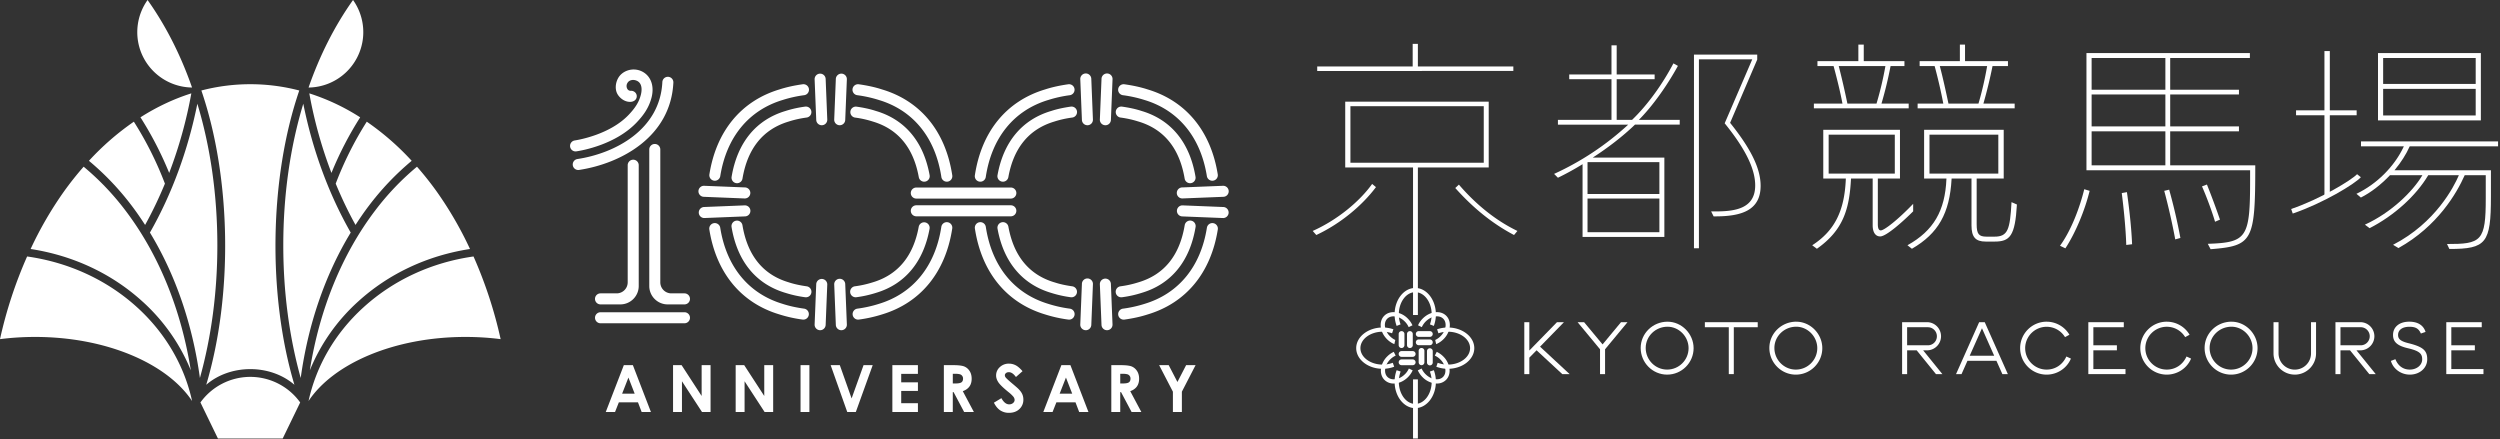 <svg id="_入稿" xmlns="http://www.w3.org/2000/svg" viewBox="0 0 165 29"><rect x="0" y="0" width="165" height="29" fill="#333333" stroke="none"/><polygon points="103.11 24.691 103.595 24.691 101.643 22.88 103.22 21.265 102.76 21.265 100.936 23.134 100.936 21.265 100.604 21.265 100.604 24.691 100.936 24.691 100.936 23.605 101.413 23.119 103.11 24.691" fill="#fff"/><polygon points="106.986 21.265 105.77 22.731 104.551 21.265 104.122 21.265 105.602 23.052 105.602 24.691 105.934 24.691 105.934 23.052 107.415 21.265 106.986 21.265" fill="#fff"/><path d="M110.06 21.231c-.979 0-1.775.778-1.775 1.734 0 .97.783 1.76 1.746 1.76s1.747-.784 1.747-1.746c0-.947-.787-1.747-1.717-1.747zm-.029 3.162c-.78 0-1.415-.64-1.415-1.428 0-.773.646-1.402 1.44-1.402.754 0 1.39.648 1.39 1.415 0 .78-.634 1.415-1.415 1.415z" fill="#fff"/><polygon points="116.01 21.265 112.521 21.265 112.521 21.597 114.1 21.597 114.1 24.691 114.431 24.691 114.431 21.597 116.01 21.597 116.01 21.265" fill="#fff"/><path d="M118.555 21.231c-.98 0-1.777.778-1.777 1.734 0 .97.784 1.76 1.747 1.76s1.747-.784 1.747-1.746c0-.947-.787-1.747-1.717-1.747zm-.03 3.162c-.78 0-1.415-.64-1.415-1.428 0-.773.646-1.402 1.44-1.402.754 0 1.39.648 1.39 1.415 0 .78-.635 1.415-1.415 1.415zm9.248.298h.424l-1.27-1.57h.312a.93.93 0 000-1.856h-1.7v3.426h.332v-1.57h.63l1.272 1.57zm-1.902-3.094h1.369c.327 0 .594.266.594.594a.59.59 0 01-.594.598h-1.37v-1.192zm5.893 2.214l.008.02.384.86h.362l-1.525-3.426h-.37l-1.525 3.426h.363l.391-.88h1.912zm-.954-2.146l.806 1.814H130l.81-1.814zm4.266-.434c-.963 0-1.747.784-1.747 1.747s.784 1.747 1.747 1.747c.693 0 1.318-.405 1.593-1.032l.011-.026-.3-.138-.013.026c-.248.525-.73.838-1.291.838-.78 0-1.415-.634-1.415-1.415a1.417 1.417 0 012.615-.75l.015.023.29-.159-.016-.026a1.75 1.75 0 00-1.489-.834z" fill="#fff"/><polygon points="139.715 23.121 139.715 22.789 138.162 22.789 138.162 21.597 140.17 21.597 140.17 21.265 137.83 21.265 137.83 24.691 140.283 24.691 140.283 24.359 138.162 24.359 138.162 23.121 139.715 23.121" fill="#fff"/><path d="M143.007 21.231c-.963 0-1.747.784-1.747 1.747s.784 1.747 1.747 1.747c.693 0 1.318-.405 1.593-1.032l.011-.026-.3-.138-.013.026c-.248.525-.73.838-1.291.838-.78 0-1.415-.634-1.415-1.415a1.417 1.417 0 012.616-.75l.014.023.29-.159-.015-.026a1.75 1.75 0 00-1.49-.834zm4.273 0c-.98 0-1.776.778-1.776 1.734 0 .97.783 1.76 1.747 1.76s1.747-.784 1.747-1.746c0-.947-.787-1.747-1.718-1.747zm-.03 3.162c-.78 0-1.414-.64-1.414-1.428 0-.773.646-1.402 1.44-1.402.753 0 1.39.648 1.39 1.415 0 .78-.635 1.415-1.415 1.415zm4.207.332c.774 0 1.402-.629 1.402-1.401v-2.059h-.332v2.059a1.071 1.071 0 01-2.143 0v-2.059h-.332v2.059c0 .772.63 1.4 1.405 1.4zm4.916-.034h.425l-1.272-1.57h.314a.93.93 0 000-1.856h-1.7v3.426h.331v-1.57h.63l1.272 1.57zm-1.902-3.094h1.369a.597.597 0 010 1.192h-1.369v-1.192zm4.576 3.128c.655 0 1.15-.436 1.15-1.014 0-.587-.285-.827-1.268-1.068-.547-.137-.656-.307-.656-.536 0-.333.285-.54.745-.54.402 0 .605.114.748.421l.011.025.31-.107-.01-.028c-.147-.423-.516-.647-1.067-.647-.65 0-1.07.345-1.07.88 0 .459.286.712.987.874.797.184.937.383.937.734 0 .378-.359.674-.817.674-.429 0-.763-.234-.94-.66l-.012-.026-.296.113.008.025c.159.518.668.88 1.24.88z" fill="#fff"/><polygon points="163.34 23.121 163.34 22.789 161.787 22.789 161.787 21.597 163.795 21.597 163.795 21.265 161.455 21.265 161.455 24.691 163.909 24.691 163.909 24.359 161.787 24.359 161.787 23.121 163.34 23.121" fill="#fff"/><path d="M124.092 15.605c.413 0 1.561-1.04 2.175-1.655l.002-.002v-.496l-.014.015c-1.031 1.074-1.903 1.739-2.12 1.739-.085 0-.198-.042-.198-.406v-3.016h1.461V8.565h-5.062v3.219h1.49l-.002.036c-.087 2.11-.747 3.414-2.208 4.36l-.01.007.31.232.005-.004c1.738-1.229 2.139-2.617 2.244-4.598l.002-.033h1.43v3.09c0 .458.185.73.495.73zm-3.401-4.147V8.89h4.366v2.567h-4.366zm-.739-7.097h1.064l.007.026c.246.902.454 1.78.572 2.41l.008.042h-1.887v.31h6.257v-.31h-1.796l.013-.045a25.75 25.75 0 00.582-2.404l.005-.029h.916v-.326h-2.685V2.943h-.356v1.092h-2.7v.326zm4.484 0l-.006.04a22.13 22.13 0 01-.573 2.413l-.008.025h-1.92l-.006-.028a56.924 56.924 0 00-.554-2.406l-.011-.044h3.078zm2.26 0h.99l.007.026c.212.78.425 1.704.557 2.41l.008.042h-1.695v.31h6.405v-.31h-2.063l.012-.045a31.43 31.43 0 00.584-2.404l.005-.029h1.02v-.326h-2.834V2.943h-.34v1.092h-2.656v.326zm4.454 0l-.006.04a22.085 22.085 0 01-.558 2.413l-.007.025h-1.98l-.006-.028c-.15-.707-.348-1.62-.554-2.406l-.012-.044h3.124z" fill="#fff"/><path d="M131.056 15.944h.59c1 0 1.353-.353 1.47-2.442v-.005l-.355-.155-.001.011c-.1 1.81-.243 2.266-1.128 2.266h-.517c-.514 0-.655-.176-.655-.818v-3.017h1.785V8.565h-5.254v3.219h1.474l-.001.036c-.09 2.103-.856 3.407-2.561 4.36l-.011.006.294.232.005-.002c1.733-1.006 2.49-2.338 2.614-4.6l.001-.032h1.313v3.09c0 .77.262 1.07.937 1.07zm-3.71-4.486V8.89h4.543v2.567h-4.543zm34.317 4.974c2.43 0 2.738-.387 2.738-3.447v-1.749h-6.364l.047-.058c.389-.47.717-.988.948-1.5l.01-.02h5.831v-.325h-9.047v.325h2.829l-.024.05c-.61 1.29-1.766 2.441-3.095 3.078l-.011.006.294.247.005-.003c.658-.335 1.3-.828 1.907-1.463l.01-.011h2.138l-.032.053c-.613 1.021-2.011 2.409-3.75 3.207l-.013.006.31.232.005-.002c1.608-.824 3.05-2.125 3.856-3.479l.01-.017h2.02l-.02.05c-.303.698-1.51 3.093-4.31 4.538l-.013.007.356.216.004-.002c2.58-1.44 3.84-3.618 4.36-4.788l.01-.021h1.388v1.526c0 1.384-.066 2.162-.429 2.57-.37.417-1.046.447-2.115.447h-.013l.154.326h.006z" fill="#fff"/><path d="M151.32 14.095c2.009-.684 4.097-1.953 4.497-2.399l-.25-.2c-.353.38-2.397 1.631-4.349 2.297l.103.302z" fill="#fff"/><polygon points="155.539 7.281 153.768 7.281 153.768 3.372 153.413 3.372 153.413 7.281 151.539 7.281 151.539 7.607 153.413 7.607 153.413 13.082 153.768 12.896 153.768 7.607 155.539 7.607 155.539 7.281" fill="#fff"/><path d="M156.948 3.504v4.443h6.789V3.504h-6.79zm6.448 4.117h-6.108V5.866h6.108v1.755zm0-2.08h-6.108V3.828h6.108V5.54zm-17.205 9.085l.003.009.325-.14-.003-.007a51.05 51.05 0 00-.856-2.303l-.003-.007-.325.124.003.008c.292.657.66 1.652.856 2.316zm-8.275-2.03l-.355-.108-.002.009c-.27 1.112-.831 2.671-1.593 3.715l-.005.008.354.17.004-.006c.656-1.005 1.267-2.453 1.595-3.78l.002-.008zm2.417 3.562v.009l.385-.046v-.008c-.055-1.35-.256-2.844-.34-3.424v-.008l-.341.062v.007c.123.95.265 2.345.296 3.408zm3.231-.368l.002.01.34-.094-.001-.007a36.326 36.326 0 00-.738-3.173l-.002-.008-.326.078.002.008c.262.963.545 2.213.723 3.186z" fill="#fff"/><path d="M148.848 10.92v-.008h-5.616V8.67h4.539v-.326h-4.538V6.235h4.538v-.311h-4.538V3.83h5.26v-.326h-10.787v7.734h10.801v.641c0 3.81-.208 4.125-2.78 4.212h-.013l.185.356h.005c2.779-.221 2.944-.531 2.944-5.527zm-5.933-.008h-4.868V8.67h4.868v2.242zm0-2.568h-4.868V6.235h4.868v2.109zm0-2.42h-4.868V3.83h4.868v2.094zm-43.034-1.24H86.936v-.298h6.301V2.894h.343v1.492h6.301v.298zm-9.32 7.457c-.821 1.148-2.283 2.371-3.923 3.102l.238.268c1.626-.76 3.043-1.968 3.938-3.161l-.254-.21zm5.726.044l-.239.224c1.134 1.268 2.402 2.327 3.878 3.102l.224-.268c-1.462-.701-2.775-1.79-3.863-3.058zm-7.502-1.133v-4.34h9.47v4.34h-9.47zm9.142-4.042h-8.799v3.73h8.8V7.01zm6.522 8.628v-4.802a18.08 18.08 0 01-1.626.895l-.253-.254a18.6 18.6 0 004.892-3.251h-4.639v-.313h3.535V5.228h-2.789v-.313h2.789V2.99h.343v1.924h2.505v.313h-2.505v2.685h1.014c1.03-.984 2.028-2.386 2.73-3.729l.298.164c-.701 1.283-1.67 2.655-2.58 3.565h2.699v.313h-2.953c-.805.775-1.775 1.521-2.789 2.177h4.728v5.235h-5.4zm5.07-4.936h-4.742v2.103h4.743v-2.103zm0 2.4h-4.742v2.223h4.743v-2.222zm2.283 3.28V3.603h4.175v.329l-1.79 4.175c1.462 1.82 2.014 3.087 2.014 4.16 0 1.671-1.357 2.014-2.998 2.014h-.104l-.164-.328h.313c1.313 0 2.595-.209 2.595-1.715 0-1.014-.552-2.297-2.014-4.101l1.82-4.22h-3.52v12.467h-.328z" fill="#fff"/><rect x="93.26" y="10.891" width=".32" height="9.9" fill="#fff"/><rect x="93.26" y="25.039" width=".32" height="3.902" fill="#fff"/><path d="M91.94 23.985l-.016-.042-.053.018a1.876 1.876 0 01-.618.102c-.808 0-1.465-.487-1.465-1.085s.657-1.085 1.465-1.085c.202 0 .398.03.582.09l.042.013.087-.264-.044-.014a2.173 2.173 0 00-.667-.103c-.961 0-1.743.612-1.743 1.363s.782 1.363 1.743 1.363c.247 0 .486-.04.72-.121l.043-.015-.077-.22z" fill="#fff"/><path d="M93.203 21.43a1.498 1.498 0 00-.292-.408 1.405 1.405 0 00-.794-.41c-.297-.041-.566.04-.755.228-.187.188-.268.456-.228.755.038.286.184.567.41.794.114.114.242.208.38.278l.052.024.05.023.063-.276-.039-.018a1.223 1.223 0 01-.31-.228 1.13 1.13 0 01-.331-.634c-.029-.211.025-.397.15-.522s.31-.178.521-.15c.226.03.451.149.635.332.1.1.18.212.238.332l.02.041.25-.121-.02-.04zm-.217 2.892l-.02.041a1.193 1.193 0 01-.238.332c-.18.18-.4.298-.622.33-.217.033-.406-.02-.534-.148-.125-.124-.178-.31-.15-.521.03-.226.149-.451.332-.634.094-.094.198-.17.32-.232l.041-.02-.127-.25-.051.027c-.138.07-.266.164-.38.278a1.4 1.4 0 00-.41.805c-.037.295.044.56.229.744a.839.839 0 00.608.239c.049 0 .098-.004.147-.01.285-.039.567-.184.794-.41.121-.122.22-.26.292-.408l.02-.041-.25-.122z" fill="#fff"/><path d="M93.406 19.283c.598 0 1.085.657 1.085 1.465 0 .217-.034.424-.101.618l-.015.043.26.102.014-.044c.08-.233.12-.471.12-.719 0-.96-.611-1.743-1.363-1.743-.75 0-1.362.782-1.362 1.743 0 .248.04.487.12.72l.014.043.26-.102-.015-.043a1.877 1.877 0 01-.101-.618c0-.808.486-1.465 1.084-1.465zm0 7.654c.752 0 1.363-.782 1.363-1.743 0-.248-.04-.486-.117-.71l-.018-.051-.263.09.019.053c.067.194.101.402.101.618 0 .808-.487 1.465-1.085 1.465s-1.084-.657-1.084-1.465c0-.216.034-.424.101-.618l.02-.054-.265-.089-.018.052a2.158 2.158 0 00-.116.709c0 .961.611 1.743 1.362 1.743zm1.467-2.952l.016-.042.053.018c.194.068.401.102.618.102.807 0 1.465-.487 1.465-1.085s-.658-1.085-1.465-1.085c-.202 0-.398.03-.582.09l-.043.013-.086-.264.043-.014a2.19 2.19 0 01.668-.103c.96 0 1.743.612 1.743 1.363s-.782 1.363-1.743 1.363c-.247 0-.486-.04-.72-.121l-.043-.015.076-.22z" fill="#fff"/><path d="M93.61 21.43c.071-.15.17-.287.292-.408.226-.227.508-.373.793-.41.298-.041.567.04.755.228.188.188.27.456.23.755a1.408 1.408 0 01-.411.794 1.517 1.517 0 01-.38.278l-.052.024-.05.023-.063-.276.038-.018c.113-.058.217-.134.31-.228a1.13 1.13 0 00.332-.634c.028-.211-.025-.397-.15-.522s-.31-.178-.522-.15c-.225.03-.45.149-.634.332-.1.1-.18.212-.238.332l-.02.041-.25-.121.02-.04zm.216 2.892l.02.041c.059.121.139.233.239.332.18.18.4.298.622.33.217.033.405-.02.533-.148.125-.124.179-.31.15-.521a1.131 1.131 0 00-.331-.634 1.239 1.239 0 00-.32-.232l-.041-.02.127-.25.05.027c.139.07.267.164.38.278a1.4 1.4 0 01.411.805c.037.295-.045.56-.229.744a.839.839 0 01-.608.239 1.21 1.21 0 01-.147-.01 1.405 1.405 0 01-.794-.41 1.507 1.507 0 01-.292-.408l-.02-.041.25-.122zm-.397-.41a.19.19 0 01-.19.19h-.736a.19.19 0 110-.38h.736a.19.19 0 01.19.19zm-.19-.36a.19.19 0 100-.38h-.736a.19.19 0 100 .38h.736zm-.736-.582a.19.19 0 01-.19-.19v-.736a.19.19 0 11.38 0v.736a.19.19 0 01-.19.19zm.36-.19a.19.19 0 10.38 0v-.736a.19.19 0 10-.38 0v.736z" fill="#fff"/><path d="M93.82 24.102a.19.19 0 01-.188-.19v-.736a.19.19 0 11.378 0v.736a.19.19 0 01-.19.19zm.362-.19a.19.19 0 10.379 0v-.736a.19.19 0 10-.38 0v.736zm.378-1.318a.19.19 0 01-.189.19h-.736a.19.19 0 110-.38h.736a.19.19 0 01.19.19zm-.189-.36a.19.19 0 100-.38h-.736a.19.19 0 100 .38h.736zM62.49 11.992a.364.364 0 01-.36-.31c-.393-2.599-1.859-4.404-4.126-5.083a8.285 8.285 0 00-1.42-.315.364.364 0 11.1-.721c.57.08 1.088.194 1.538.342 2.543.761 4.19 2.776 4.628 5.668a.364.364 0 01-.36.419zm-5.857 9.103a.364.364 0 01-.05-.724 8.238 8.238 0 001.413-.313c2.27-.684 3.735-2.49 4.132-5.086a.364.364 0 01.72.11c-.442 2.89-2.087 4.903-4.634 5.67a8.95 8.95 0 01-1.53.34.366.366 0 01-.05.003zm-3.609 0a.366.366 0 01-.05-.003 8.98 8.98 0 01-1.538-.342c-2.524-.756-4.167-2.747-4.62-5.605a.364.364 0 01.72-.114c.406 2.566 1.868 4.35 4.118 5.024.417.137.891.242 1.42.316a.364.364 0 01-.05.724zm-5.844-9.166a.364.364 0 01-.36-.421c.455-2.855 2.097-4.845 4.623-5.606.442-.145.96-.26 1.53-.34a.364.364 0 11.1.721 8.261 8.261 0 00-1.411.314c-2.253.678-3.714 2.462-4.124 5.025a.364.364 0 01-.359.307z" fill="#fff"/><path d="M56.47 19.62a.364.364 0 01-.05-.724 6.754 6.754 0 001.157-.255l.027-.008c1.662-.498 2.68-1.732 3.033-3.672a.364.364 0 01.716.13c-.4 2.2-1.622 3.665-3.535 4.237l-.018.006a7.47 7.47 0 01-1.28.283.371.371 0 01-.05.004zm4.527-7.628a.364.364 0 01-.357-.3c-.35-1.94-1.37-3.174-3.028-3.668l-.03-.01a6.752 6.752 0 00-1.163-.256.364.364 0 01.102-.72c.486.067.918.163 1.284.284l.02.006c1.911.569 3.134 2.034 3.53 4.235a.364.364 0 01-.358.429zm-12.351.1a.364.364 0 01-.36-.424c.38-2.259 1.609-3.76 3.553-4.342l.018-.006a7.47 7.47 0 011.28-.283.363.363 0 11.102.721 6.754 6.754 0 00-1.158.255l-.027.009c-1.69.506-2.714 1.772-3.05 3.766a.364.364 0 01-.358.304zm4.542 7.528a.368.368 0 01-.05-.003 7.463 7.463 0 01-1.285-.284l-.02-.006c-1.944-.58-3.173-2.081-3.55-4.343a.364.364 0 11.719-.119c.332 1.996 1.356 3.263 3.044 3.765l.03.01c.33.108.72.194 1.162.256a.364.364 0 01-.05.725zm-15.023-8.4a.364.364 0 01-.054-.724c2.488-.378 5.449-1.934 5.604-5.075a.364.364 0 11.727.036c-.177 3.58-3.462 5.34-6.222 5.759a.368.368 0 01-.055.004z" fill="#fff"/><path d="M37.988 9.994a.364.364 0 01-.054-.724c.234-.036 2.32-.385 3.562-1.695.456-.481.69-.869.805-1.337.052-.211.134-.74-.288-.915-.212-.089-.48-.055-.6.15a.384.384 0 00-.01.393.246.246 0 00.237.126c.2-.008.38.145.386.346.007.227-.174.364-.381.382-.339.03-.676-.174-.868-.47-.197-.306-.17-.738.01-1.074.27-.507.932-.722 1.484-.505.646.255.935.939.737 1.742-.184.745-.6 1.258-.983 1.663-1.38 1.455-3.559 1.85-3.981 1.913a.368.368 0 01-.056.005zm7.551 10.978a.364.364 0 01-.364.364h-5.54a.364.364 0 110-.728h5.54c.2 0 .364.163.364.364zm21.176-7.866h-6.238a.364.364 0 110-.729h6.238a.364.364 0 110 .729zm0 1.171h-6.238a.364.364 0 110-.728h6.238a.364.364 0 110 .728zM54.236 8.266a.364.364 0 01-.364-.35l-.107-2.677a.364.364 0 01.728-.029l.107 2.677a.364.364 0 01-.364.379zm1.186 0a.364.364 0 01-.364-.379l.107-2.677c.008-.2.18-.356.378-.35a.364.364 0 01.35.38l-.108 2.677a.364.364 0 01-.363.349zm.107 13.528a.364.364 0 01-.364-.35l-.107-2.677a.364.364 0 01.727-.03l.108 2.678a.364.364 0 01-.364.379zm-1.4 0a.364.364 0 01-.364-.379l.107-2.677a.365.365 0 01.728.029l-.107 2.677a.364.364 0 01-.364.35zm-7.656-7.404a.364.364 0 01-.015-.727l2.678-.108a.364.364 0 11.03.727l-2.678.108a.37.37 0 01-.015 0zm2.677-1.292a.37.37 0 01-.014 0l-2.678-.108a.364.364 0 11.03-.727l2.677.107a.364.364 0 01-.014.728zm15.551-1.106a.364.364 0 01-.36-.419c.438-2.893 2.085-4.907 4.637-5.671.441-.145.959-.26 1.529-.34a.364.364 0 01.1.722 8.261 8.261 0 00-1.411.312c-2.276.682-3.742 2.488-4.135 5.086a.364.364 0 01-.36.31zm5.857 9.104a.366.366 0 01-.051-.004 8.98 8.98 0 01-1.538-.342c-2.539-.764-4.184-2.778-4.626-5.668a.364.364 0 01.72-.11c.397 2.597 1.861 4.402 4.124 5.083a8.27 8.27 0 001.42.316.364.364 0 01-.05.725zm3.609 0a.364.364 0 01-.05-.725 8.253 8.253 0 001.412-.313c2.258-.676 3.72-2.46 4.126-5.027a.364.364 0 01.72.114c-.453 2.858-2.096 4.85-4.629 5.608-.44.144-.958.26-1.528.339a.365.365 0 01-.051.004zm5.845-9.167a.364.364 0 01-.359-.307c-.41-2.563-1.871-4.347-4.115-5.023a8.272 8.272 0 00-1.421-.315.364.364 0 11.1-.721c.572.08 1.09.195 1.539.342 2.518.758 4.16 2.748 4.616 5.602a.364.364 0 01-.36.422z" fill="#fff"/><path d="M70.722 19.621a.37.37 0 01-.051-.003 7.492 7.492 0 01-1.284-.285l-.02-.006c-1.907-.571-3.13-2.036-3.53-4.235a.364.364 0 11.717-.13c.353 1.939 1.371 3.174 3.027 3.67l.03.008c.328.109.717.194 1.16.257a.364.364 0 01-.05.724zm-4.528-7.629a.364.364 0 01-.359-.429c.397-2.201 1.62-3.666 3.537-4.237l.02-.006c.36-.119.792-.214 1.279-.283a.363.363 0 11.1.721 6.742 6.742 0 00-1.157.255l-.03.01c-1.664.495-2.683 1.73-3.033 3.67a.364.364 0 01-.357.299zm12.351.1a.364.364 0 01-.358-.304c-.335-1.994-1.36-3.26-3.044-3.765l-.029-.009a6.758 6.758 0 00-1.161-.256.364.364 0 01.101-.721c.487.069.919.164 1.284.285l.02.006c1.939.58 3.167 2.081 3.546 4.34a.364.364 0 01-.359.424zm-4.542 7.529a.364.364 0 01-.05-.725 6.742 6.742 0 001.157-.255l.03-.009c1.693-.504 2.717-1.77 3.05-3.767a.364.364 0 11.718.12c-.377 2.261-1.606 3.763-3.555 4.343l-.02.007a7.447 7.447 0 01-1.28.283.368.368 0 01-.05.003zM72.955 8.266a.364.364 0 01-.364-.379L72.7 5.21a.364.364 0 11.727.03l-.107 2.677a.364.364 0 01-.364.35zm-1.185 0a.364.364 0 01-.364-.35l-.107-2.677a.364.364 0 11.727-.029l.107 2.677a.364.364 0 01-.364.38zm-.108 13.528a.364.364 0 01-.364-.379l.108-2.677a.364.364 0 11.727.03l-.107 2.677a.364.364 0 01-.363.35zm1.4 0a.364.364 0 01-.363-.35l-.108-2.677a.364.364 0 11.728-.029l.107 2.678a.364.364 0 01-.364.378zm7.656-7.404a.37.37 0 01-.014 0l-2.678-.107a.364.364 0 11.03-.728l2.677.108a.364.364 0 01-.014.728zm-2.678-1.292a.364.364 0 01-.014-.728l2.678-.107a.364.364 0 11.03.727l-2.679.107a.37.37 0 01-.014 0zM41.792 10.54a.364.364 0 00-.364.364v7.73a.728.728 0 01-.728.728h-1.066a.364.364 0 100 .728h1.308c.67 0 1.214-.544 1.214-1.214v-7.972a.364.364 0 00-.364-.364zm3.383 8.822h-.867a.728.728 0 01-.728-.729V9.866a.364.364 0 10-.728 0v9.01c0 .67.543 1.214 1.214 1.214h1.109a.364.364 0 100-.728zM41.173 24.1h.597l1.19 3.09h-.612l-.242-.636h-1.262l-.251.637h-.612l1.192-3.092zm.303.819l-.415 1.061h.827l-.412-1.061zm2.945-.819h.565l1.322 2.034v-2.035h.589v3.092h-.566l-1.322-2.028v2.028h-.588v-3.092zm4.133 0h.564l1.323 2.034v-2.035h.588v3.092h-.566l-1.321-2.028v2.028h-.588v-3.092zm4.282 0h.585v3.09h-.585V24.1zm1.987 0h.605l.778 2.196.789-2.197h.604l-1.114 3.092h-.567l-1.095-3.092zm4.072 0h1.687v.575H59.48v.56h1.103v.565H59.48v.813h1.103v.578h-1.687v-3.092zm3.401 0h.623c.342 0 .585.03.73.09.144.062.261.163.35.304s.131.31.131.503c0 .203-.048.373-.146.51s-.244.24-.44.31l.732 1.374h-.643l-.695-1.31h-.054v1.31h-.589v-3.092zm.588 1.208h.184c.188 0 .317-.025.387-.074.07-.05.106-.13.106-.245a.29.29 0 00-.193-.283 1.056 1.056 0 00-.323-.033h-.16v.635zm4.603-.81l-.435.385c-.154-.213-.31-.32-.468-.32-.077 0-.14.02-.19.062-.049.042-.073.088-.073.14 0 .052.017.1.053.147.047.062.191.194.431.397.225.188.36.307.408.356.12.12.204.235.254.345.05.11.075.23.075.36a.826.826 0 01-.263.629c-.175.165-.404.248-.686.248a1.02 1.02 0 01-.575-.162c-.164-.107-.304-.277-.42-.508l.494-.299c.15.273.32.41.514.41.101 0 .186-.03.255-.088s.103-.127.103-.204c0-.07-.026-.14-.078-.21a2.257 2.257 0 00-.343-.322c-.337-.274-.555-.486-.653-.636s-.147-.297-.147-.446a.73.73 0 01.245-.552.85.85 0 01.605-.23c.154 0 .301.036.44.107s.291.202.454.391zm2.563-.398h.598l1.189 3.09h-.612l-.242-.636h-1.261l-.252.637h-.611l1.192-3.092zm.303.819l-.415 1.061h.827l-.412-1.061zm2.994-.819h.624c.341 0 .585.03.73.09.144.062.26.163.349.304s.132.31.132.503c0 .203-.049.373-.146.51s-.244.24-.44.31l.732 1.374h-.643l-.695-1.31h-.054v1.31h-.589v-3.092zm.589 1.208h.184c.188 0 .316-.025.387-.074.07-.05.106-.13.106-.245a.29.29 0 00-.193-.283 1.056 1.056 0 00-.323-.033h-.161v.635zm2.567-1.208h.632l.576 1.111.574-1.112h.624l-.905 1.753v1.339h-.592v-1.339l-.909-1.753zm-52.891-4.176c2.035-1.862 4.608-3.062 7.408-3.49a24.137 24.137 0 00-2.224-3.83 21.21 21.21 0 00-1.275-1.602 17.43 17.43 0 00-2.762 2.896c-2.203 2.901-3.677 6.545-4.31 10.543a12.449 12.449 0 013.163-4.518z" fill="#fff"/><path d="M23.964 20.308c-1.855 1.698-3.088 3.828-3.6 6.16 1.64-2.476 5.665-4.23 10.36-4.23.795 0 1.57.05 2.318.146a28.763 28.763 0 00-1.79-5.457c-2.758.39-5.293 1.556-7.288 3.382zM5.87 10.613a17.973 17.973 0 012.828 2.97c.308.406.599.83.879 1.263.483-.87.917-1.783 1.308-2.726a22.671 22.671 0 00-2.05-4.089 17.54 17.54 0 00-2.965 2.582zm5.296.801a29.287 29.287 0 001.462-5.252c-1.16.366-2.284.897-3.358 1.581a22.951 22.951 0 011.896 3.67zm-1.736 8.51c-2.035-1.862-4.608-3.062-7.409-3.49a24.137 24.137 0 012.225-3.83c.408-.567.834-1.1 1.275-1.602a17.43 17.43 0 012.762 2.896c2.202 2.901 3.677 6.545 4.31 10.543a12.449 12.449 0 00-3.163-4.518z" fill="#fff"/><path d="M9.078 20.308c1.855 1.698 3.088 3.828 3.6 6.16-1.641-2.476-5.665-4.23-10.36-4.23-.795 0-1.57.05-2.318.146a28.763 28.763 0 011.79-5.457c2.758.39 5.293 1.556 7.288 3.382zm14.069-4.958c-1.452-2.544-2.517-5.449-3.13-8.504-.866 2.86-1.32 6.025-1.32 9.353 0 3.097.399 6.048 1.15 8.748.485-3.533 1.61-6.815 3.3-9.597zm-13.252 0c1.452-2.544 2.517-5.449 3.13-8.504.865 2.86 1.32 6.025 1.32 9.353 0 3.097-.399 6.048-1.151 8.748-.484-3.533-1.609-6.815-3.299-9.597zm9.536 10.046c-1.593-1.378-4.227-1.379-5.82 0 1.768-5.908 1.66-13.642-.321-19.423a12.78 12.78 0 016.462 0c-1.98 5.781-2.09 13.515-.321 19.423zM9.74 0c1.204 1.695 2.19 3.64 2.935 5.776A3.663 3.663 0 019.28 3.372 3.658 3.658 0 019.741 0zM23.3 0a3.658 3.658 0 01-2.936 5.778c.744-2.137 1.731-4.083 2.937-5.778zm-8.918 28.94l-1.154-2.378a4.06 4.06 0 013.292-1.688 4.06 4.06 0 013.292 1.688l-1.154 2.379h-4.276zm9.39-21.196a14.186 14.186 0 00-3.358-1.582 29.28 29.28 0 001.462 5.252 22.943 22.943 0 011.896-3.67zm-.307 7.101c.28-.433.57-.856.879-1.262a17.973 17.973 0 012.828-2.97 17.535 17.535 0 00-2.965-2.582 22.668 22.668 0 00-2.05 4.089c.39.943.825 1.857 1.308 2.725z" fill="#fff"/></svg>